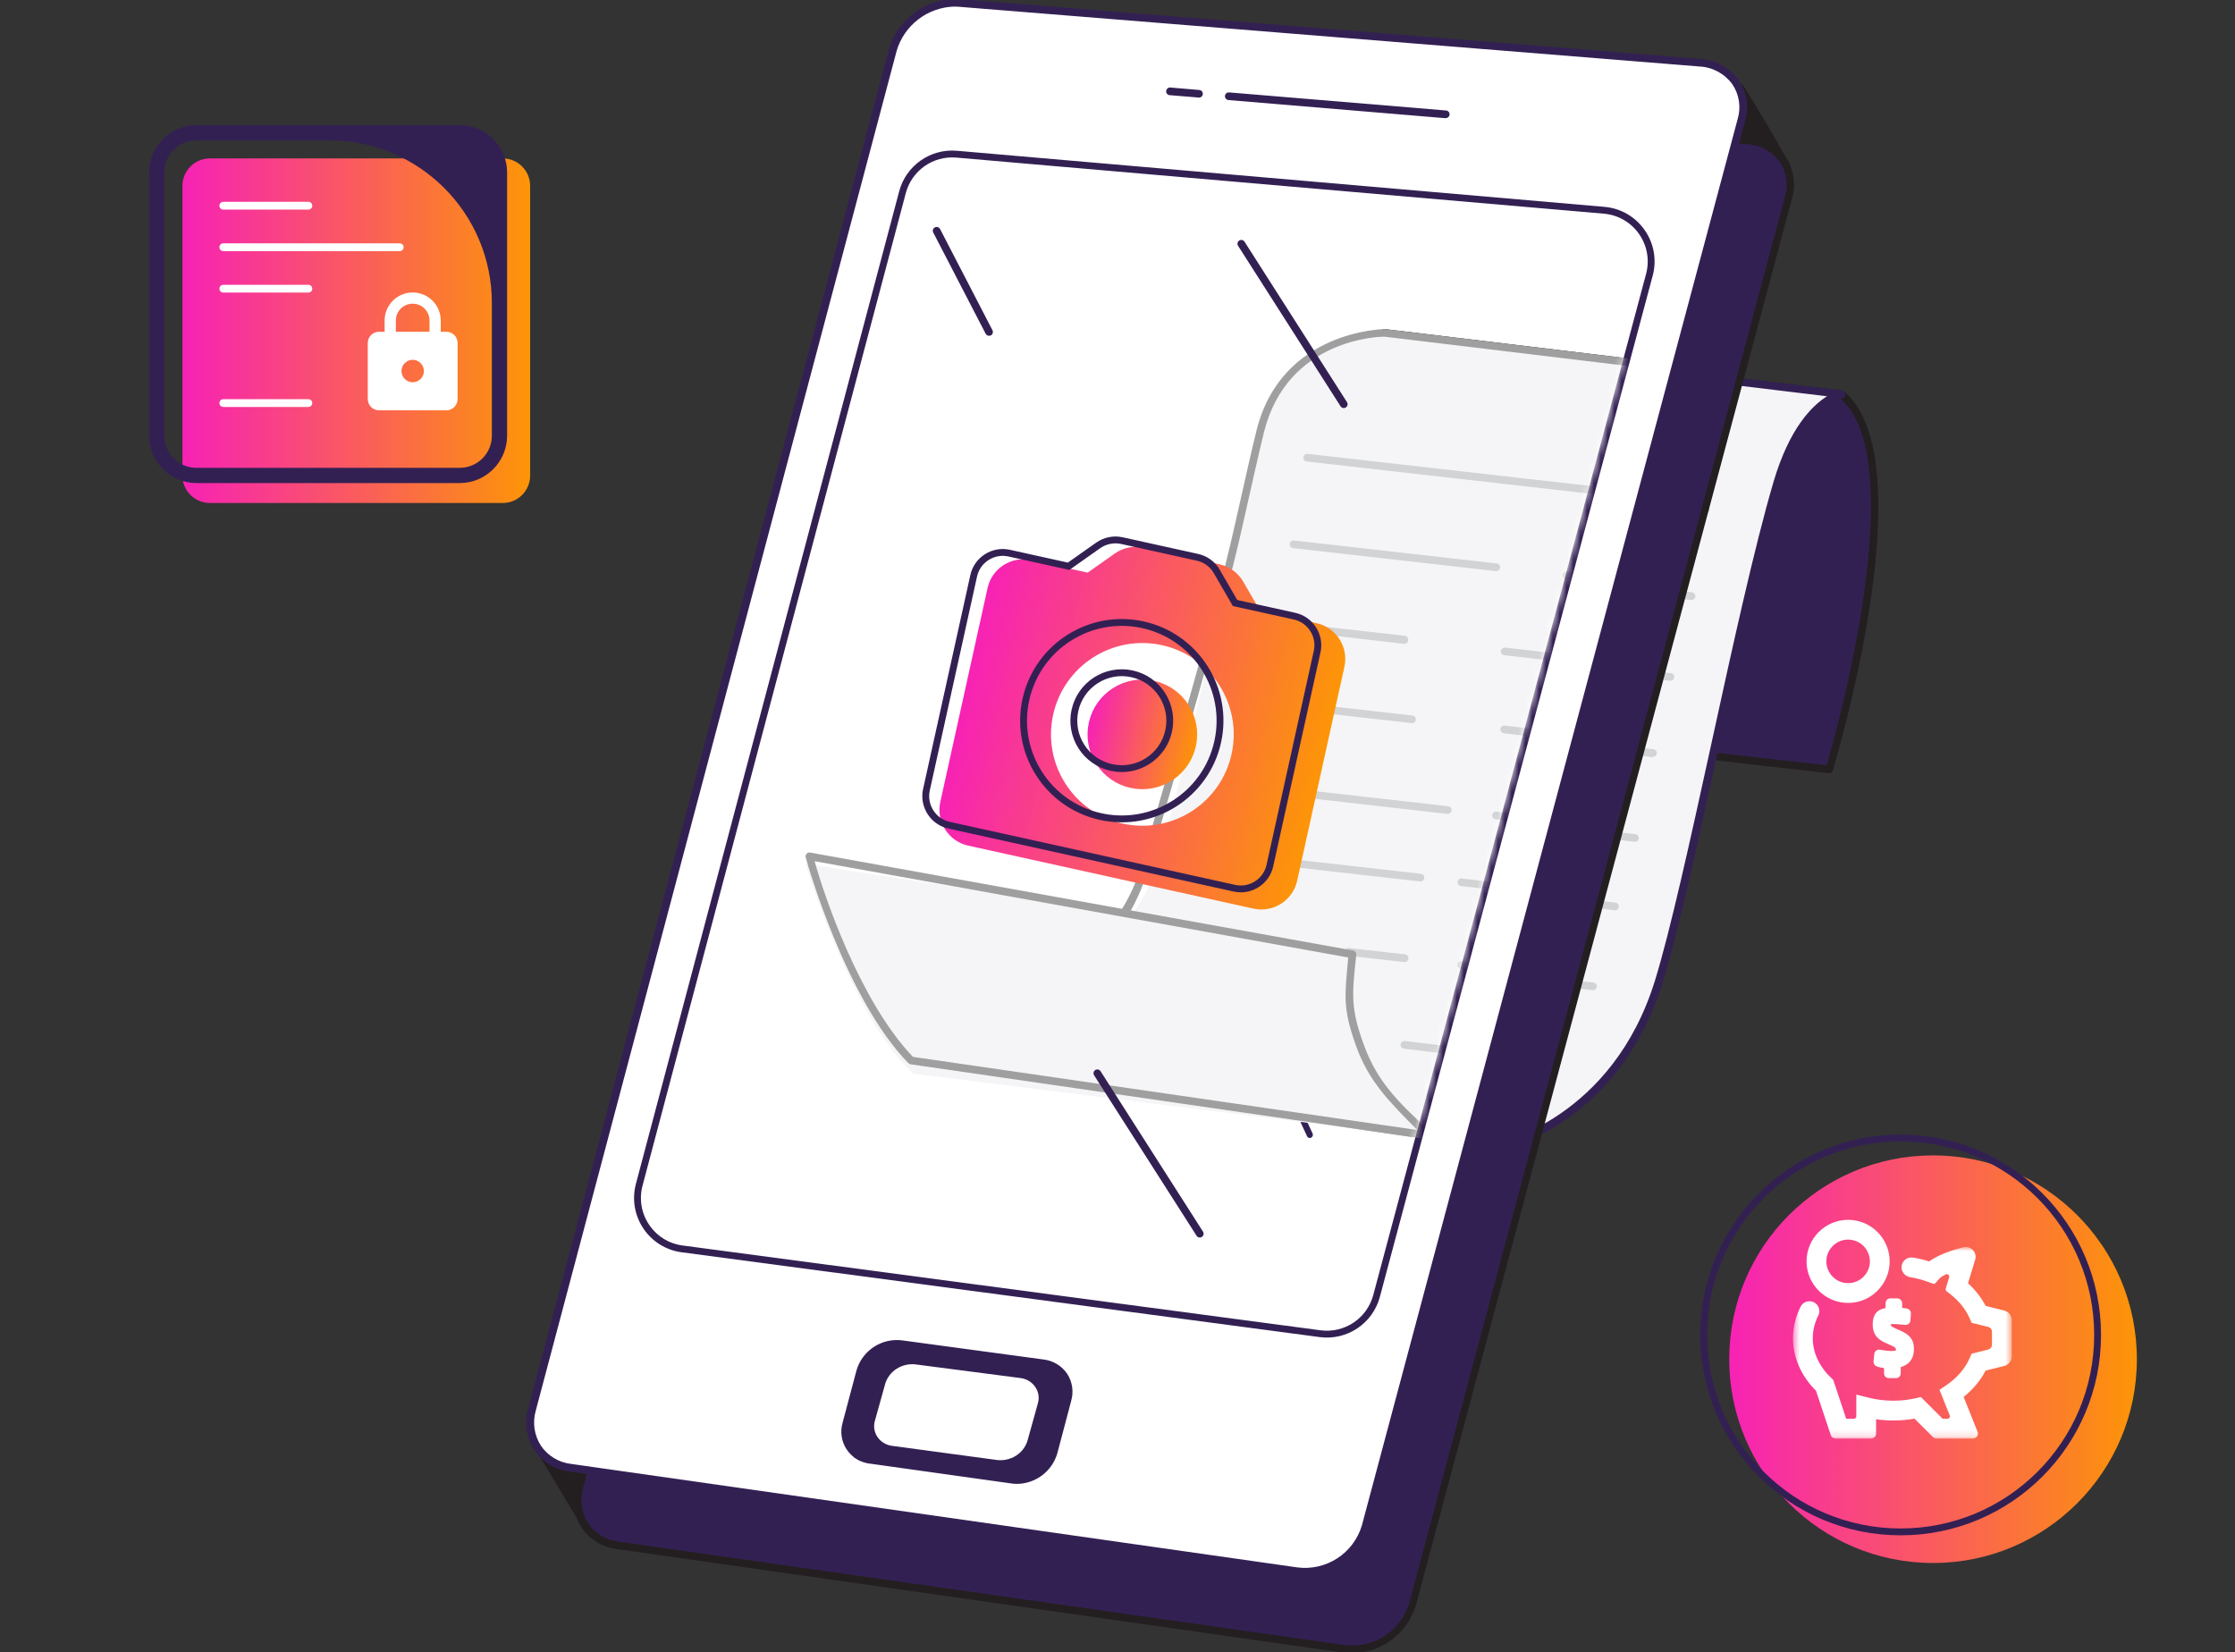 <svg width="326" height="241" viewBox="0 0 326 241" fill="none" xmlns="http://www.w3.org/2000/svg">
<rect x="0" y="0" width="326" height="241" fill="#333333" stroke="none"/>
<g clip-path="url(#clip0_597_3429)">
<path d="M266.835 112.24C266.835 112.24 280.425 67.431 268.643 57.501L210.981 50.562C210.981 50.562 201.096 60.86 199.668 68.77C198.24 76.681 186.279 93.529 190.742 103.582L266.835 112.24Z" fill="#332053"/>
<path d="M266.838 112.798H266.783L190.678 104.129C190.582 104.117 190.491 104.081 190.413 104.024C190.335 103.968 190.272 103.892 190.232 103.805C187.141 96.82 191.66 86.745 195.297 78.645C197.093 74.651 198.644 71.192 199.091 68.67C200.53 60.682 210.136 50.595 210.549 50.171C210.609 50.109 210.682 50.062 210.764 50.032C210.845 50.004 210.932 49.994 211.018 50.004L268.679 56.955C268.785 56.969 268.885 57.012 268.969 57.078C280.897 67.119 267.854 110.566 267.34 112.407C267.306 112.516 267.24 112.611 267.15 112.681C267.061 112.751 266.952 112.792 266.838 112.798ZM191.169 103.057L266.437 111.637C267.798 106.974 278.944 67.298 268.412 58.082L211.196 51.187C209.835 52.659 201.489 61.853 200.217 68.916C199.738 71.571 198.164 75.086 196.346 79.147C192.909 86.879 188.524 96.53 191.169 103.057Z" fill="#231F20"/>
<path d="M268.644 57.502C268.644 57.502 262.798 58.306 259.216 70.467C253.738 89.078 246.519 128.352 241.956 143.124C235.261 164.613 217.41 167.67 217.41 167.67L141.93 156.725C141.93 156.725 172.646 146.081 177.834 127.983C183.29 108.915 190.844 72.888 192.886 64.844C196.489 50.596 211.016 50.596 211.016 50.596L268.644 57.502Z" fill="#F5F5F7"/>
<path d="M217.376 168.194H217.298L141.818 157.249C141.694 157.23 141.58 157.17 141.493 157.08C141.406 156.989 141.352 156.872 141.339 156.747C141.326 156.623 141.356 156.498 141.423 156.393C141.49 156.288 141.589 156.208 141.707 156.167C142.019 156.066 172.222 145.4 177.265 127.793C181.048 114.572 185.901 92.949 189.103 78.634C190.543 72.218 191.681 67.142 192.306 64.676C195.976 50.171 210.838 50.004 210.983 50.004L268.712 56.955C268.846 56.971 268.969 57.035 269.06 57.136C269.15 57.237 269.201 57.367 269.203 57.502C269.202 57.636 269.153 57.766 269.065 57.869C268.977 57.971 268.856 58.038 268.723 58.059C268.633 58.059 263.144 59.075 259.797 70.623C257.019 80.04 253.816 94.723 250.704 108.926C247.669 122.839 244.79 135.983 242.536 143.291C239.055 154.549 232.495 160.719 227.518 163.91C224.468 165.953 221.062 167.406 217.477 168.194H217.376ZM144.106 156.457L217.365 167.079C218.671 166.811 235.217 163.118 241.421 142.956C243.652 135.693 246.542 122.572 249.577 108.692C252.678 94.466 255.903 79.761 258.681 70.31C261.035 62.333 264.36 59.153 266.491 57.803L210.916 51.108C210.403 51.108 196.847 51.298 193.388 64.955C192.774 67.398 191.636 72.464 190.197 78.879C186.984 93.205 182.13 114.851 178.337 128.106C175.603 137.623 165.874 145.043 158.186 149.584C153.672 152.225 148.965 154.522 144.106 156.457Z" fill="#332053"/>
<path d="M232.36 144.43H232.293L222.084 143.314C221.938 143.297 221.804 143.223 221.712 143.108C221.62 142.993 221.577 142.847 221.593 142.7C221.6 142.627 221.621 142.557 221.656 142.492C221.691 142.428 221.739 142.371 221.796 142.325C221.853 142.279 221.919 142.245 221.989 142.225C222.06 142.206 222.134 142.2 222.207 142.209L232.427 143.325C232.573 143.342 232.707 143.416 232.799 143.531C232.891 143.646 232.933 143.793 232.918 143.939C232.899 144.074 232.832 144.198 232.73 144.288C232.628 144.378 232.496 144.428 232.36 144.43Z" fill="#D1D3D4"/>
<path d="M213.852 142.332H213.785L183.225 138.862C183.078 138.845 182.945 138.771 182.853 138.656C182.761 138.541 182.718 138.395 182.734 138.248C182.741 138.175 182.762 138.104 182.797 138.04C182.832 137.975 182.879 137.919 182.936 137.873C182.994 137.827 183.06 137.793 183.13 137.773C183.201 137.753 183.275 137.748 183.347 137.757L213.919 141.216C214.067 141.225 214.205 141.292 214.303 141.403C214.402 141.514 214.452 141.66 214.443 141.807C214.434 141.955 214.367 142.094 214.256 142.192C214.145 142.29 214 142.341 213.852 142.332Z" fill="#D1D3D4"/>
<path d="M223.234 156.089H223.167L213.784 154.973C213.711 154.964 213.64 154.941 213.576 154.905C213.511 154.869 213.455 154.821 213.409 154.763C213.364 154.705 213.33 154.638 213.31 154.567C213.29 154.496 213.284 154.422 213.293 154.348C213.302 154.275 213.325 154.204 213.361 154.14C213.397 154.076 213.446 154.019 213.504 153.974C213.562 153.928 213.628 153.894 213.699 153.874C213.77 153.854 213.845 153.849 213.918 153.858L223.301 154.973C223.375 154.978 223.446 154.996 223.512 155.029C223.578 155.061 223.637 155.105 223.686 155.16C223.735 155.215 223.772 155.279 223.796 155.349C223.82 155.418 223.83 155.491 223.826 155.565C223.821 155.638 223.802 155.71 223.77 155.776C223.738 155.842 223.694 155.901 223.639 155.949C223.584 155.998 223.52 156.035 223.45 156.059C223.381 156.083 223.308 156.093 223.234 156.089Z" fill="#D1D3D4"/>
<path d="M203.386 153.835H203.319L174.098 150.488C173.95 150.472 173.814 150.398 173.721 150.281C173.628 150.165 173.585 150.017 173.601 149.869C173.617 149.721 173.692 149.586 173.808 149.493C173.924 149.399 174.072 149.356 174.22 149.373L203.453 152.72C203.599 152.737 203.733 152.81 203.825 152.925C203.916 153.04 203.959 153.187 203.944 153.333C203.927 153.471 203.862 153.597 203.759 153.689C203.657 153.782 203.524 153.834 203.386 153.835Z" fill="#D1D3D4"/>
<path d="M217.376 167.637C212.961 163.558 209.565 158.498 207.462 152.867C205.36 147.235 204.609 141.188 205.27 135.214L126.053 120.921C126.053 120.921 132.848 147.442 141.885 156.692L217.376 167.637Z" fill="#F5F5F7"/>
<path d="M217.376 168.195H217.298L141.818 157.249C141.696 157.228 141.583 157.17 141.495 157.082C132.457 147.832 125.796 122.148 125.517 121.055C125.494 120.965 125.494 120.871 125.518 120.781C125.541 120.691 125.587 120.609 125.651 120.541C125.714 120.47 125.795 120.417 125.884 120.385C125.974 120.354 126.071 120.346 126.164 120.363L205.382 134.656C205.519 134.685 205.64 134.764 205.722 134.877C205.805 134.99 205.842 135.13 205.828 135.269C205.203 141.153 205.953 147.102 208.021 152.645C210.09 158.189 213.418 163.176 217.744 167.213C217.837 167.283 217.905 167.382 217.939 167.494C217.972 167.606 217.968 167.726 217.928 167.835C217.888 167.945 217.814 168.039 217.717 168.104C217.619 168.169 217.504 168.2 217.387 168.195H217.376ZM142.164 156.167L215.714 166.834C211.723 162.75 208.668 157.849 206.759 152.468C204.849 147.087 204.132 141.356 204.657 135.671L126.823 121.624C128.072 126.187 134.298 147.944 142.164 156.167Z" fill="#332053"/>
<path d="M248.751 74.897H248.695L199.602 69.318C199.528 69.311 199.456 69.29 199.391 69.254C199.326 69.219 199.268 69.17 199.222 69.112C199.176 69.053 199.143 68.986 199.124 68.914C199.105 68.842 199.1 68.767 199.111 68.693C199.128 68.547 199.202 68.413 199.317 68.322C199.432 68.23 199.579 68.187 199.725 68.202L248.818 73.781C248.966 73.788 249.105 73.854 249.204 73.964C249.303 74.074 249.355 74.219 249.348 74.367C249.34 74.515 249.274 74.654 249.165 74.753C249.055 74.853 248.91 74.904 248.762 74.897H248.751Z" fill="#D1D3D4"/>
<path d="M246.696 87.526H246.629L237.413 86.477C237.34 86.468 237.269 86.445 237.205 86.409C237.14 86.373 237.084 86.325 237.038 86.266C236.992 86.208 236.959 86.142 236.939 86.071C236.919 86 236.913 85.926 236.922 85.852C236.931 85.779 236.954 85.708 236.99 85.644C237.026 85.58 237.075 85.523 237.133 85.478C237.191 85.432 237.257 85.398 237.328 85.378C237.399 85.358 237.474 85.353 237.547 85.361L246.752 86.399C246.825 86.403 246.897 86.421 246.963 86.452C247.029 86.484 247.089 86.528 247.138 86.582C247.187 86.637 247.225 86.7 247.25 86.769C247.274 86.838 247.285 86.912 247.282 86.985C247.278 87.058 247.26 87.13 247.228 87.196C247.197 87.263 247.153 87.322 247.098 87.371C247.044 87.42 246.981 87.458 246.911 87.483C246.842 87.508 246.769 87.519 246.696 87.515V87.526Z" fill="#D1D3D4"/>
<path d="M227.162 85.306L197.617 81.959C197.469 81.943 197.334 81.868 197.241 81.752C197.147 81.636 197.104 81.488 197.121 81.34C197.137 81.192 197.211 81.056 197.327 80.963C197.443 80.87 197.592 80.827 197.74 80.843L227.285 84.19C227.358 84.195 227.43 84.214 227.496 84.246C227.562 84.278 227.621 84.323 227.669 84.377C227.718 84.432 227.755 84.496 227.779 84.566C227.803 84.635 227.813 84.709 227.809 84.782C227.805 84.855 227.786 84.927 227.754 84.993C227.722 85.059 227.677 85.118 227.622 85.166C227.567 85.215 227.503 85.252 227.434 85.276C227.364 85.3 227.291 85.311 227.218 85.306H227.162Z" fill="#D1D3D4"/>
<path d="M243.662 99.298H243.595L228.41 97.58C228.263 97.56 228.129 97.484 228.038 97.367C227.946 97.251 227.903 97.103 227.919 96.955C227.939 96.808 228.015 96.674 228.132 96.582C228.249 96.491 228.396 96.448 228.544 96.464L243.718 98.194C243.791 98.201 243.862 98.222 243.927 98.257C243.991 98.292 244.048 98.339 244.094 98.396C244.139 98.454 244.173 98.519 244.193 98.59C244.213 98.661 244.218 98.734 244.209 98.807C244.193 98.941 244.129 99.065 244.028 99.155C243.927 99.246 243.798 99.296 243.662 99.298Z" fill="#D1D3D4"/>
<path d="M213.85 95.917H213.783L194.525 93.686C194.452 93.677 194.381 93.655 194.316 93.62C194.252 93.584 194.195 93.536 194.149 93.479C194.103 93.421 194.068 93.355 194.048 93.284C194.027 93.214 194.021 93.139 194.029 93.066C194.037 92.993 194.059 92.922 194.095 92.858C194.13 92.793 194.178 92.736 194.236 92.69C194.293 92.644 194.359 92.609 194.43 92.589C194.501 92.568 194.575 92.562 194.648 92.57L213.917 94.746C214.064 94.765 214.198 94.841 214.289 94.958C214.381 95.075 214.424 95.223 214.408 95.37C214.402 95.515 214.341 95.653 214.237 95.754C214.134 95.856 213.995 95.914 213.85 95.917Z" fill="#D1D3D4"/>
<path d="M241.074 110.444H241.007L228.344 108.96C228.197 108.94 228.063 108.864 227.971 108.747C227.879 108.631 227.837 108.483 227.853 108.335C227.875 108.189 227.952 108.057 228.068 107.966C228.184 107.875 228.331 107.831 228.478 107.844L241.13 109.283C241.278 109.291 241.417 109.357 241.516 109.466C241.616 109.576 241.668 109.721 241.66 109.869C241.653 110.017 241.587 110.156 241.477 110.255C241.367 110.355 241.222 110.406 241.074 110.399V110.444Z" fill="#D1D3D4"/>
<path d="M214.901 107.476H214.834L191.928 104.876C191.781 104.86 191.648 104.786 191.556 104.671C191.464 104.556 191.421 104.409 191.437 104.263C191.456 104.116 191.533 103.982 191.649 103.89C191.766 103.798 191.914 103.756 192.062 103.772L214.957 106.371C215.105 106.371 215.246 106.43 215.351 106.535C215.456 106.639 215.514 106.781 215.514 106.929C215.514 107.077 215.456 107.219 215.351 107.324C215.246 107.428 215.105 107.487 214.957 107.487L214.901 107.476Z" fill="#D1D3D4"/>
<path d="M238.386 122.784L227.15 121.512C227.004 121.495 226.87 121.422 226.778 121.307C226.687 121.192 226.644 121.045 226.659 120.899C226.666 120.826 226.688 120.755 226.723 120.69C226.757 120.626 226.805 120.569 226.862 120.523C226.919 120.477 226.985 120.444 227.056 120.424C227.127 120.404 227.2 120.398 227.273 120.408L238.509 121.68C238.657 121.689 238.795 121.756 238.893 121.867C238.992 121.978 239.042 122.123 239.033 122.271C239.024 122.419 238.957 122.557 238.846 122.656C238.735 122.754 238.59 122.804 238.442 122.795L238.386 122.784Z" fill="#D1D3D4"/>
<path d="M220.143 120.72H220.076L189.248 117.216C189.102 117.2 188.968 117.126 188.876 117.011C188.784 116.896 188.741 116.749 188.757 116.603C188.764 116.53 188.785 116.459 188.82 116.394C188.855 116.33 188.903 116.273 188.96 116.227C189.017 116.181 189.083 116.148 189.154 116.128C189.224 116.108 189.298 116.103 189.371 116.112L220.199 119.604C220.347 119.611 220.486 119.677 220.585 119.787C220.684 119.897 220.736 120.042 220.729 120.19C220.721 120.338 220.655 120.477 220.546 120.576C220.436 120.676 220.291 120.727 220.143 120.72Z" fill="#D1D3D4"/>
<path d="M235.551 132.77H235.485L222.096 131.253C221.949 131.236 221.816 131.162 221.724 131.047C221.632 130.932 221.589 130.785 221.605 130.639C221.612 130.566 221.633 130.495 221.668 130.431C221.703 130.366 221.75 130.309 221.808 130.263C221.865 130.218 221.931 130.184 222.001 130.164C222.072 130.144 222.146 130.139 222.218 130.148L235.607 131.665C235.755 131.674 235.894 131.742 235.992 131.852C236.09 131.963 236.141 132.109 236.132 132.257C236.123 132.405 236.056 132.543 235.945 132.641C235.834 132.74 235.688 132.79 235.54 132.781L235.551 132.77Z" fill="#D1D3D4"/>
<path d="M216.103 130.572L186.469 127.225C186.321 127.208 186.185 127.134 186.092 127.018C185.999 126.902 185.956 126.753 185.972 126.605C185.988 126.457 186.063 126.322 186.179 126.229C186.295 126.136 186.443 126.093 186.591 126.109L216.225 129.456C216.373 129.465 216.512 129.532 216.61 129.643C216.708 129.754 216.759 129.899 216.75 130.047C216.741 130.195 216.674 130.334 216.563 130.432C216.452 130.53 216.306 130.581 216.158 130.572H216.103Z" fill="#D1D3D4"/>
<path d="M260.519 24.113C260.519 24.113 257.931 19.337 253.825 12.743C253.825 12.743 240.637 22.595 240.737 22.048C240.838 21.502 260.519 24.113 260.519 24.113Z" fill="#231F20"/>
<path d="M260.519 24.67H260.441C253.501 23.744 242.176 22.371 240.938 22.539C240.614 22.673 240.514 22.606 240.402 22.539C240.306 22.474 240.23 22.382 240.185 22.275C240.139 22.169 240.126 22.051 240.146 21.936C240.146 21.78 240.213 21.624 240.581 21.535C241.339 21.233 248.882 15.71 253.445 12.296C253.507 12.25 253.577 12.217 253.652 12.2C253.727 12.182 253.805 12.181 253.88 12.196C253.956 12.208 254.027 12.236 254.091 12.279C254.154 12.321 254.208 12.377 254.249 12.441C258.366 18.98 260.943 23.799 261.01 23.844C261.056 23.929 261.08 24.025 261.078 24.122C261.077 24.219 261.05 24.314 261 24.397C260.95 24.48 260.88 24.549 260.796 24.597C260.711 24.645 260.616 24.67 260.519 24.67ZM242.667 21.501C245.099 21.635 249.908 22.159 259.459 23.42C258.533 21.758 256.447 18.109 253.59 13.557C247.632 18.02 244.452 20.329 242.701 21.501H242.667Z" fill="#231F20"/>
<path d="M85.771 223.104L79.189 212.125L88.304 203.891L85.771 223.104Z" fill="#231F20"/>
<path d="M85.772 223.662C85.676 223.661 85.582 223.636 85.499 223.589C85.415 223.542 85.344 223.475 85.293 223.395L78.71 212.416C78.643 212.304 78.618 212.172 78.639 212.044C78.659 211.916 78.724 211.799 78.821 211.713L87.926 203.479C88.011 203.402 88.118 203.353 88.231 203.339C88.345 203.325 88.46 203.347 88.562 203.4C88.661 203.455 88.742 203.539 88.794 203.64C88.846 203.742 88.866 203.857 88.852 203.97L86.33 223.149C86.316 223.266 86.265 223.375 86.185 223.461C86.105 223.548 85.999 223.606 85.884 223.629L85.772 223.662ZM79.903 212.237L85.482 221.442L87.602 205.32L79.903 212.237Z" fill="#231F20"/>
<path d="M90.046 225.381L196.041 240.477C198.215 240.765 200.421 240.268 202.261 239.075C204.102 237.883 205.457 236.074 206.083 233.972L260.933 28.787C262.049 24.536 259.337 20.799 254.841 20.43L146.759 11.717C144.623 11.612 142.513 12.228 140.768 13.466C139.024 14.704 137.747 16.493 137.141 18.545L84.512 216.946C84.239 217.867 84.17 218.836 84.31 219.786C84.45 220.736 84.795 221.644 85.322 222.447C85.849 223.251 86.544 223.929 87.36 224.436C88.176 224.942 89.093 225.265 90.046 225.381Z" fill="#332053"/>
<path d="M197.212 241.158C196.783 241.155 196.355 241.126 195.929 241.068L89.934 225.961C88.909 225.835 87.923 225.49 87.043 224.949C86.163 224.408 85.41 223.684 84.835 222.826C84.263 221.944 83.887 220.951 83.731 219.911C83.575 218.872 83.643 217.812 83.931 216.801L136.561 18.433C137.204 16.254 138.56 14.354 140.41 13.035C142.261 11.716 144.5 11.056 146.77 11.159L254.852 19.873C255.947 19.938 257.015 20.244 257.979 20.768C258.943 21.293 259.78 22.023 260.43 22.908C261.028 23.777 261.425 24.77 261.591 25.812C261.757 26.854 261.688 27.92 261.39 28.933L206.54 234.117C205.943 236.134 204.715 237.907 203.036 239.174C201.357 240.441 199.316 241.137 197.212 241.158ZM90.101 224.857L196.097 239.964C198.14 240.236 200.214 239.772 201.946 238.653C203.678 237.535 204.955 235.836 205.547 233.861L260.352 28.687C260.611 27.832 260.674 26.93 260.537 26.047C260.4 25.165 260.066 24.324 259.56 23.588C259.002 22.831 258.281 22.207 257.451 21.763C256.621 21.319 255.703 21.066 254.762 21.022L146.681 12.275C144.672 12.169 142.686 12.745 141.045 13.91C139.405 15.074 138.206 16.759 137.643 18.69L85.047 217.091C84.798 217.949 84.736 218.849 84.865 219.733C84.993 220.617 85.311 221.462 85.795 222.212C86.286 222.936 86.927 223.547 87.673 224.003C88.42 224.459 89.255 224.75 90.124 224.857H90.101Z" fill="#231F20"/>
<path d="M83.15 214.089L189.146 229.185C191.319 229.468 193.522 228.969 195.362 227.777C197.201 226.586 198.557 224.779 199.187 222.68L254.026 17.495C255.142 13.244 252.431 9.506 247.934 9.138L139.83 0.424C137.692 0.321 135.582 0.937 133.836 2.175C132.09 3.413 130.811 5.201 130.201 7.253L77.605 205.62C77.326 206.544 77.253 207.517 77.391 208.472C77.529 209.427 77.874 210.341 78.403 211.148C78.931 211.955 79.63 212.637 80.45 213.145C81.271 213.653 82.192 213.975 83.15 214.089Z" fill="white"/>
<path d="M190.317 229.844C189.888 229.842 189.459 229.812 189.034 229.754L83.038 214.647C82.013 214.521 81.027 214.176 80.148 213.635C79.268 213.094 78.515 212.37 77.939 211.512C77.367 210.631 76.99 209.637 76.834 208.597C76.678 207.558 76.747 206.497 77.036 205.487L129.676 7.119C130.321 4.942 131.677 3.044 133.528 1.729C135.379 0.414 137.618 -0.241 139.885 -0.133L247.945 8.581C249.05 8.639 250.129 8.941 251.103 9.466C252.077 9.991 252.923 10.725 253.579 11.616C254.174 12.487 254.569 13.479 254.735 14.521C254.901 15.562 254.834 16.628 254.539 17.641L199.689 222.826C199.086 224.846 197.85 226.618 196.162 227.882C194.474 229.146 192.425 229.833 190.317 229.844ZM139.183 0.96C137.284 1.013 135.451 1.664 133.944 2.82C132.438 3.976 131.334 5.578 130.792 7.398L78.151 205.766C77.902 206.623 77.84 207.524 77.969 208.408C78.098 209.291 78.415 210.137 78.899 210.887C79.391 211.611 80.031 212.221 80.778 212.677C81.524 213.134 82.36 213.425 83.228 213.531L189.224 228.639C191.262 228.903 193.328 228.434 195.053 227.316C196.777 226.198 198.049 224.504 198.64 222.535L253.457 17.362C253.713 16.507 253.775 15.605 253.638 14.723C253.501 13.841 253.168 13 252.665 12.263C252.105 11.504 251.383 10.879 250.551 10.435C249.719 9.991 248.798 9.739 247.856 9.697L139.785 0.983L139.183 0.96Z" fill="#332053"/>
<path d="M233.984 30.672C238.63 31.074 241.786 35.574 240.583 40.079L200.786 189.049C199.813 192.691 196.289 195.044 192.552 194.548L99.499 182.178C95.019 181.583 92.079 177.189 93.238 172.821L131.638 28.04C132.572 24.517 135.904 22.176 139.535 22.491L233.984 30.672Z" stroke="#332053"/>
<path d="M191.049 166C190.963 166 190.878 165.975 190.806 165.928C190.734 165.88 190.677 165.812 190.641 165.732L172.545 126.661C172.519 126.606 172.504 126.546 172.501 126.485C172.497 126.424 172.506 126.363 172.526 126.305C172.547 126.248 172.578 126.195 172.618 126.15C172.659 126.104 172.707 126.068 172.762 126.042C172.87 125.991 172.993 125.986 173.105 126.028C173.217 126.069 173.308 126.154 173.359 126.264L191.456 165.344C191.482 165.398 191.496 165.458 191.499 165.518C191.502 165.578 191.494 165.639 191.473 165.696C191.453 165.753 191.422 165.805 191.382 165.849C191.341 165.893 191.293 165.929 191.239 165.954C191.179 165.982 191.114 165.998 191.049 166Z" fill="#332053"/>
<path d="M126.944 212.895L147.629 215.807C148.943 215.968 150.272 215.658 151.378 214.93C152.483 214.202 153.294 213.105 153.666 211.835L155.719 204.125C155.891 203.539 155.931 202.923 155.838 202.32C155.745 201.717 155.519 201.142 155.179 200.636C154.838 200.13 154.389 199.705 153.866 199.392C153.342 199.079 152.755 198.886 152.148 198.825L131.44 196.013C130.139 195.871 128.829 196.191 127.74 196.917C126.65 197.644 125.851 198.73 125.482 199.986L123.44 207.628C123.268 208.207 123.226 208.816 123.315 209.413C123.405 210.01 123.625 210.579 123.959 211.082C124.293 211.584 124.734 212.007 125.249 212.32C125.765 212.634 126.344 212.83 126.944 212.895Z" fill="#332053"/>
<path d="M130.203 210.919L145.424 212.971C146.391 213.084 147.368 212.866 148.182 212.353C148.996 211.84 149.592 211.067 149.866 210.172L151.376 204.739C151.503 204.326 151.533 203.892 151.464 203.467C151.395 203.042 151.23 202.637 150.979 202.281C150.728 201.924 150.398 201.625 150.013 201.404C149.627 201.184 149.196 201.047 148.749 201.005L133.512 199.023C132.554 198.923 131.591 199.149 130.789 199.66C129.988 200.172 129.4 200.937 129.128 201.822L127.626 207.208C127.499 207.615 127.468 208.045 127.534 208.465C127.6 208.886 127.761 209.287 128.007 209.641C128.253 209.995 128.577 210.293 128.957 210.514C129.336 210.735 129.762 210.873 130.203 210.919Z" fill="white"/>
<path d="M148.318 215.954L148.313 215.954C148.084 215.958 147.856 215.941 147.63 215.905L147.63 215.905L147.62 215.903L126.934 213.003L126.934 213.002L126.922 213.001C126.317 212.931 125.734 212.73 125.214 212.411L124.953 212.838L125.214 212.411C124.695 212.093 124.251 211.665 123.914 211.157C123.577 210.649 123.355 210.074 123.263 209.471C123.172 208.869 123.213 208.254 123.384 207.669L123.384 207.669L123.387 207.657L125.416 200.02C125.79 198.748 126.6 197.648 127.705 196.914C128.81 196.18 130.138 195.86 131.456 196.008L152.158 198.808L152.158 198.808L152.167 198.809C152.785 198.882 153.379 199.087 153.911 199.41C154.441 199.731 154.896 200.163 155.246 200.676C155.577 201.188 155.796 201.764 155.887 202.368C155.979 202.973 155.939 203.59 155.772 204.179L155.772 204.179L155.77 204.187L153.741 211.858C153.399 213.033 152.688 214.067 151.712 214.805C150.734 215.544 149.543 215.947 148.318 215.954ZM147.637 215.789L147.637 215.789L147.646 215.79C148.941 215.948 150.25 215.641 151.34 214.924C152.43 214.207 153.23 213.127 153.598 211.876L153.598 211.876L153.601 211.864L155.663 204.161C155.664 204.16 155.664 204.159 155.664 204.157C155.825 203.585 155.864 202.986 155.776 202.398C155.689 201.809 155.478 201.245 155.157 200.743L155.152 200.735L155.147 200.728C154.802 200.231 154.356 199.812 153.837 199.501C153.32 199.19 152.743 198.993 152.143 198.921L131.428 196.121L131.428 196.121L131.418 196.12C130.135 195.972 128.841 196.283 127.764 196.998C126.688 197.712 125.899 198.784 125.537 200.024L125.537 200.024L125.533 200.036L123.505 207.682C123.333 208.252 123.289 208.852 123.375 209.441C123.462 210.033 123.678 210.599 124.009 211.097C124.34 211.596 124.777 212.015 125.288 212.325C125.797 212.633 126.368 212.826 126.96 212.889L147.637 215.789Z" fill="white" stroke="#332053"/>
<path d="M210.791 17.239L179.182 14.595C179.109 14.588 179.037 14.567 178.972 14.533C178.907 14.499 178.849 14.452 178.802 14.396C178.755 14.339 178.719 14.274 178.697 14.204C178.675 14.134 178.668 14.06 178.674 13.986C178.681 13.913 178.702 13.842 178.736 13.777C178.77 13.712 178.817 13.654 178.873 13.607C178.929 13.56 178.995 13.524 179.065 13.502C179.135 13.48 179.209 13.472 179.282 13.479L210.88 16.112C211.028 16.112 211.17 16.171 211.274 16.275C211.379 16.38 211.438 16.522 211.438 16.67C211.438 16.818 211.379 16.96 211.274 17.064C211.17 17.169 211.028 17.228 210.88 17.228L210.791 17.239Z" fill="#332053"/>
<path d="M174.797 14.226L170.602 13.881C170.529 13.875 170.458 13.855 170.393 13.821C170.328 13.788 170.27 13.742 170.223 13.685C170.177 13.629 170.142 13.564 170.12 13.494C170.099 13.424 170.092 13.351 170.1 13.278C170.114 13.131 170.185 12.995 170.297 12.899C170.41 12.804 170.555 12.755 170.702 12.765L174.886 13.122C175.034 13.122 175.176 13.181 175.281 13.285C175.385 13.39 175.444 13.532 175.444 13.68C175.444 13.828 175.385 13.97 175.281 14.074C175.176 14.179 175.034 14.238 174.886 14.238L174.797 14.226Z" fill="#332053"/>
<path d="M144.27 48.982C144.167 48.982 144.066 48.954 143.977 48.901C143.889 48.848 143.817 48.772 143.768 48.681L136.125 33.919C136.091 33.855 136.069 33.785 136.062 33.712C136.055 33.639 136.063 33.566 136.085 33.496C136.106 33.426 136.142 33.362 136.189 33.306C136.236 33.25 136.294 33.205 136.36 33.172C136.425 33.137 136.496 33.115 136.57 33.108C136.643 33.101 136.717 33.108 136.788 33.13C136.858 33.152 136.924 33.188 136.981 33.235C137.037 33.282 137.084 33.34 137.118 33.406L144.761 48.167C144.829 48.299 144.842 48.453 144.798 48.594C144.754 48.736 144.657 48.855 144.527 48.926C144.445 48.959 144.358 48.978 144.27 48.982Z" fill="#332053"/>
<path d="M281.957 227.996C298.376 227.996 311.686 214.686 311.686 198.267C311.686 181.847 298.376 168.537 281.957 168.537C265.537 168.537 252.227 181.847 252.227 198.267C252.227 214.686 265.537 227.996 281.957 227.996Z" fill="url(#paint0_linear_597_3429)"/>
<path d="M305.959 194.73C305.959 210.596 293.096 223.459 277.23 223.459C261.363 223.459 248.5 210.596 248.5 194.73C248.5 178.863 261.363 166 277.23 166C293.096 166 305.959 178.863 305.959 194.73Z" stroke="#332053" strokeWidth="2"/>
<g clip-path="url(#clip1_597_3429)">
<mask id="mask0_597_3429" style="mask-type:alpha" maskUnits="userSpaceOnUse" x="261" y="181" width="33" height="29">
<path d="M261.528 181.894H293.437V209.846H261.528V181.894Z" fill="white"/>
</mask>
<g mask="url(#mask0_597_3429)">
<path fillRule="evenodd" clipRule="evenodd" d="M287.783 209.846H282.461C282.27 209.846 282.086 209.77 281.951 209.634L279.256 206.94C278.243 207.118 277.206 207.208 276.163 207.208C275.317 207.208 274.476 207.148 273.649 207.031V209.124C273.649 209.523 273.326 209.846 272.927 209.846H267.729C267.418 209.846 267.143 209.647 267.044 209.352L264.881 202.862C262.716 200.718 261.528 198.014 261.528 195.211C261.528 193.614 261.903 192.063 262.643 190.602C263.003 189.891 263.871 189.606 264.582 189.966C265.293 190.326 265.577 191.194 265.217 191.905C264.685 192.958 264.414 194.071 264.414 195.211C264.414 197.321 265.376 199.382 267.121 201.014L267.157 201.047L267.397 201.288L267.506 201.612L269.289 206.96H270.402C270.602 206.96 270.763 206.798 270.763 206.599V203.431L272.557 203.882C273.719 204.174 274.933 204.322 276.163 204.322C277.268 204.322 278.362 204.202 279.416 203.966L280.19 203.793L283.358 206.96H284.053C284.309 206.96 284.483 206.702 284.388 206.465L282.896 202.735L283.86 202.083C285.443 201.015 286.632 199.643 287.299 198.116L287.582 197.465L290.005 196.86C290.326 196.779 290.551 196.491 290.551 196.16V194.262C290.551 193.931 290.326 193.643 290.005 193.562L287.582 192.956L287.298 192.306C286.731 191.006 285.768 189.798 284.513 188.814L283.931 188.357C283.814 188.265 283.766 188.111 283.808 187.969L284.305 186.33C284.396 186.028 284.081 185.76 283.799 185.903C283.347 186.13 282.997 186.359 282.823 186.565L282.333 187.148C282.235 187.265 282.074 187.308 281.931 187.254L281.216 186.989C280.386 186.679 279.51 186.448 278.611 186.299C277.841 186.172 277.277 185.475 277.369 184.7C277.467 183.879 278.226 183.313 279.033 183.444C279.837 183.575 280.628 183.761 281.394 184.001C283.049 182.794 285.766 182.085 286.376 181.936C287.461 181.671 288.422 182.687 288.099 183.756L287.059 187.191C288.128 188.168 289.001 189.289 289.628 190.494L292.344 191.172C292.987 191.333 293.437 191.91 293.437 192.572V197.849C293.437 198.512 292.987 199.089 292.344 199.249L289.629 199.928C288.879 201.37 287.788 202.678 286.421 203.777L288.453 208.856C288.642 209.33 288.294 209.846 287.783 209.846Z" fill="white"/>
</g>
<path fillRule="evenodd" clipRule="evenodd" d="M269.568 187.172C267.817 187.172 266.393 185.748 266.393 183.997C266.393 182.247 267.817 180.823 269.568 180.823C271.318 180.823 272.742 182.247 272.742 183.997C272.742 185.748 271.318 187.172 269.568 187.172ZM269.568 177.938C266.226 177.938 263.507 180.656 263.507 183.997C263.507 187.339 266.226 190.058 269.568 190.058C272.909 190.058 275.628 187.339 275.628 183.997C275.628 180.656 272.909 177.938 269.568 177.938Z" fill="white"/>
<path fillRule="evenodd" clipRule="evenodd" d="M277.259 194.129L277.156 194.085C275.974 193.573 275.795 193.462 275.795 193.236C275.795 193.207 275.797 193.184 275.798 193.169C275.848 193.154 275.958 193.134 276.182 193.134C276.568 193.134 277.112 193.192 277.472 193.23C277.728 193.257 277.855 193.27 277.939 193.27C278.275 193.27 278.578 193.025 278.643 192.699L278.649 192.667L278.726 191.694C278.742 191.487 278.71 190.99 278.07 190.862L277.948 190.845C277.818 190.827 277.636 190.802 277.453 190.782V190.118C277.453 189.724 277.126 189.392 276.739 189.392H275.724C275.331 189.392 275.035 189.704 275.035 190.118V190.805C273.77 191.014 273.154 191.796 273.154 193.187C273.154 194.958 274.216 195.553 275.305 196.012C276.544 196.53 276.544 196.659 276.544 196.874C276.544 196.941 276.536 196.973 276.532 196.984C276.506 197.002 276.371 197.075 275.848 197.075C275.398 197.075 274.834 196.984 274.497 196.93C274.263 196.892 274.165 196.877 274.079 196.877C273.642 196.877 273.413 197.209 273.38 197.536L273.281 198.501L273.28 198.515C273.238 199.056 273.576 199.279 273.874 199.372C274.082 199.434 274.488 199.513 274.812 199.562V200.338C274.812 200.731 275.114 201.027 275.514 201.027H276.541C276.935 201.027 277.243 200.725 277.243 200.338V199.419C278.507 199.067 279.173 198.161 279.173 196.787C279.173 195.301 278.408 194.65 277.259 194.129Z" fill="white"/>
</g>
<mask id="mask1_597_3429" style="mask-type:alpha" maskUnits="userSpaceOnUse" x="106" y="45" width="133" height="127">
<path d="M238.8 45L204.851 172L106.5 156.5L133.459 45H238.8Z" fill="#D9D9D9"/>
</mask>
<g mask="url(#mask1_597_3429)">
<path d="M257.835 110.24C257.835 110.24 271.425 65.431 259.643 55.501L201.981 48.562C201.981 48.562 192.096 58.86 190.668 66.77C189.24 74.681 177.279 91.529 181.742 101.582L257.835 110.24Z" fill="#332053"/>
<path d="M257.838 110.798H257.783L181.678 102.129C181.582 102.117 181.491 102.081 181.413 102.024C181.335 101.968 181.272 101.892 181.232 101.805C178.141 94.82 182.66 84.745 186.297 76.645C188.093 72.651 189.644 69.192 190.091 66.67C191.53 58.682 201.136 48.595 201.549 48.171C201.609 48.109 201.682 48.062 201.764 48.032C201.845 48.004 201.932 47.994 202.018 48.004L259.679 54.955C259.785 54.969 259.885 55.012 259.969 55.078C271.897 65.119 258.854 108.566 258.34 110.407C258.306 110.516 258.24 110.611 258.15 110.681C258.061 110.751 257.952 110.792 257.838 110.798ZM182.169 101.057L257.437 109.637C258.798 104.974 269.944 65.298 259.412 56.082L202.196 49.187C200.835 50.659 192.489 59.853 191.217 66.916C190.738 69.571 189.164 73.086 187.346 77.147C183.909 84.879 179.524 94.53 182.169 101.057Z" fill="#231F20"/>
<path d="M259.644 55.502C259.644 55.502 253.798 56.306 250.216 68.467C244.738 87.078 237.519 126.352 232.956 141.124C226.261 162.613 208.41 165.67 208.41 165.67L132.93 154.725C132.93 154.725 163.646 144.081 168.834 125.983C174.29 106.915 181.844 70.888 183.886 62.844C187.489 48.596 202.016 48.596 202.016 48.596L259.644 55.502Z" fill="#F5F5F7"/>
<path d="M208.376 166.194H208.298L132.818 155.249C132.694 155.23 132.58 155.17 132.493 155.08C132.406 154.989 132.352 154.872 132.339 154.747C132.326 154.623 132.356 154.498 132.423 154.393C132.49 154.288 132.589 154.208 132.707 154.167C133.019 154.066 161.222 144.4 166.265 126.793C170.048 113.572 176.901 90.949 180.103 76.634C181.543 70.218 182.681 65.142 183.306 62.676C186.976 48.171 201.838 48.004 201.983 48.004L259.712 54.955C259.846 54.971 259.969 55.035 260.06 55.136C260.15 55.237 260.201 55.367 260.203 55.502C260.202 55.636 260.153 55.766 260.065 55.869C259.977 55.971 259.856 56.038 259.723 56.059C259.633 56.059 254.144 57.075 250.797 68.623C248.019 78.04 244.816 92.723 241.704 106.926C238.669 120.839 235.79 133.983 233.536 141.291C230.055 152.549 223.495 158.719 218.518 161.91C215.468 163.953 212.062 165.406 208.477 166.194H208.376ZM135.106 154.457L208.365 165.079C209.671 164.811 226.217 161.118 232.421 140.956C234.652 133.693 237.542 120.572 240.577 106.692C243.678 92.466 246.903 77.761 249.681 68.31C252.035 60.333 255.36 57.153 257.491 55.803L201.916 49.108C201.403 49.108 187.847 49.298 184.388 62.955C183.774 65.398 182.636 70.464 181.197 76.879C177.984 91.205 171.13 113.851 167.337 127.106C164.603 136.623 156.874 143.043 149.186 147.584C144.672 150.225 139.965 152.522 135.106 154.457Z" fill="#9F9F9F"/>
<path d="M223.36 142.43H223.293L213.084 141.314C212.938 141.297 212.804 141.223 212.712 141.108C212.62 140.993 212.577 140.847 212.593 140.7C212.6 140.627 212.621 140.557 212.656 140.492C212.691 140.428 212.739 140.371 212.796 140.325C212.853 140.279 212.919 140.245 212.989 140.225C213.06 140.206 213.134 140.2 213.207 140.209L223.427 141.325C223.573 141.342 223.707 141.416 223.799 141.531C223.891 141.646 223.933 141.793 223.918 141.939C223.899 142.074 223.832 142.198 223.73 142.288C223.628 142.378 223.496 142.428 223.36 142.43Z" fill="#D1D3D4"/>
<path d="M204.852 140.332H204.785L174.225 136.862C174.078 136.845 173.945 136.771 173.853 136.656C173.761 136.541 173.718 136.395 173.734 136.248C173.741 136.175 173.762 136.104 173.797 136.04C173.832 135.975 173.879 135.919 173.936 135.873C173.994 135.827 174.06 135.793 174.13 135.773C174.201 135.753 174.275 135.748 174.347 135.757L204.919 139.216C205.067 139.225 205.205 139.292 205.303 139.403C205.402 139.514 205.452 139.66 205.443 139.807C205.434 139.955 205.367 140.094 205.256 140.192C205.145 140.29 205 140.341 204.852 140.332Z" fill="#D1D3D4"/>
<path d="M214.234 154.089H214.167L204.784 152.973C204.711 152.964 204.64 152.941 204.576 152.905C204.511 152.869 204.455 152.821 204.409 152.763C204.364 152.705 204.33 152.638 204.31 152.567C204.29 152.496 204.284 152.422 204.293 152.348C204.302 152.275 204.325 152.204 204.361 152.14C204.397 152.076 204.446 152.019 204.504 151.974C204.562 151.928 204.628 151.894 204.699 151.874C204.77 151.854 204.845 151.849 204.918 151.858L214.301 152.973C214.375 152.978 214.446 152.996 214.512 153.029C214.578 153.061 214.637 153.105 214.686 153.16C214.735 153.215 214.772 153.279 214.796 153.349C214.82 153.418 214.83 153.491 214.826 153.565C214.821 153.638 214.802 153.71 214.77 153.776C214.738 153.842 214.694 153.901 214.639 153.949C214.584 153.998 214.52 154.035 214.45 154.059C214.381 154.083 214.308 154.093 214.234 154.089Z" fill="#D1D3D4"/>
<path d="M194.386 151.835H194.319L165.098 148.488C164.95 148.472 164.814 148.398 164.721 148.281C164.628 148.165 164.585 148.017 164.601 147.869C164.617 147.721 164.692 147.586 164.808 147.493C164.924 147.399 165.072 147.356 165.22 147.373L194.453 150.72C194.599 150.737 194.733 150.81 194.825 150.925C194.916 151.04 194.959 151.187 194.944 151.333C194.927 151.471 194.862 151.597 194.759 151.689C194.657 151.782 194.524 151.834 194.386 151.835Z" fill="#D1D3D4"/>
<path d="M208.5 166C204.1 162.507 200.717 158.175 198.621 153.353C196.526 148.531 195.778 143.354 196.437 138.238L117.5 126C117.5 126 124.271 148.708 133.276 156.628L208.5 166Z" fill="#F5F5F7"/>
<path d="M208.376 166.195H208.298L132.818 155.249C132.696 155.228 132.583 155.17 132.495 155.082C123.457 145.832 117.796 126.148 117.517 125.055C117.494 124.965 117.494 124.871 117.518 124.781C117.541 124.691 117.587 124.609 117.651 124.541C117.714 124.47 117.795 124.417 117.884 124.385C117.974 124.354 118.071 124.346 118.164 124.363L197.382 138.656C197.519 138.685 197.64 138.764 197.722 138.877C197.805 138.99 197.842 139.13 197.828 139.269C197.203 145.153 196.953 147.102 199.021 152.645C201.089 158.189 204.418 161.176 208.744 165.213C208.837 165.283 208.905 165.382 208.939 165.494C208.972 165.606 208.968 165.726 208.928 165.835C208.888 165.945 208.814 166.039 208.717 166.104C208.619 166.169 208.504 166.2 208.387 166.195H208.376ZM133.164 154.167L206.714 164.834C202.723 160.75 199.668 157.849 197.759 152.468C195.849 147.087 196.132 145.356 196.657 139.671L118.823 125.624C120.072 130.187 125.298 145.944 133.164 154.167Z" fill="#9F9F9F"/>
<path d="M239.751 72.897H239.695L190.602 67.318C190.528 67.311 190.456 67.29 190.391 67.254C190.326 67.219 190.268 67.17 190.222 67.112C190.176 67.053 190.143 66.986 190.124 66.914C190.105 66.842 190.1 66.767 190.111 66.693C190.128 66.547 190.202 66.413 190.317 66.322C190.432 66.23 190.579 66.187 190.725 66.202L239.818 71.781C239.966 71.788 240.105 71.854 240.204 71.964C240.303 72.074 240.355 72.219 240.348 72.367C240.34 72.515 240.274 72.654 240.165 72.753C240.055 72.853 239.91 72.904 239.762 72.897H239.751Z" fill="#D1D3D4"/>
<path d="M237.696 85.526H237.629L228.413 84.477C228.34 84.468 228.269 84.445 228.205 84.409C228.14 84.373 228.084 84.325 228.038 84.266C227.992 84.208 227.959 84.142 227.939 84.071C227.919 84 227.913 83.926 227.922 83.852C227.931 83.779 227.954 83.708 227.99 83.644C228.026 83.58 228.075 83.523 228.133 83.478C228.191 83.432 228.257 83.398 228.328 83.378C228.399 83.358 228.474 83.353 228.547 83.361L237.752 84.399C237.825 84.403 237.897 84.421 237.963 84.452C238.029 84.484 238.089 84.528 238.138 84.582C238.187 84.637 238.225 84.7 238.25 84.769C238.274 84.838 238.285 84.912 238.282 84.985C238.278 85.058 238.26 85.13 238.228 85.196C238.197 85.263 238.153 85.322 238.098 85.371C238.044 85.42 237.981 85.458 237.911 85.483C237.842 85.508 237.769 85.519 237.696 85.515V85.526Z" fill="#D1D3D4"/>
<path d="M218.162 83.306L188.617 79.959C188.469 79.943 188.334 79.868 188.241 79.752C188.147 79.636 188.104 79.488 188.121 79.34C188.137 79.192 188.211 79.056 188.327 78.963C188.443 78.87 188.592 78.827 188.74 78.843L218.285 82.19C218.358 82.195 218.43 82.214 218.496 82.246C218.562 82.278 218.621 82.323 218.669 82.377C218.718 82.432 218.755 82.496 218.779 82.566C218.803 82.635 218.813 82.709 218.809 82.782C218.805 82.855 218.786 82.927 218.754 82.993C218.722 83.059 218.677 83.118 218.622 83.166C218.567 83.215 218.503 83.252 218.434 83.276C218.364 83.3 218.291 83.311 218.218 83.306H218.162Z" fill="#D1D3D4"/>
<path d="M234.662 97.298H234.595L219.41 95.58C219.263 95.56 219.129 95.484 219.038 95.367C218.946 95.251 218.903 95.103 218.919 94.955C218.939 94.808 219.015 94.674 219.132 94.582C219.249 94.491 219.396 94.448 219.544 94.464L234.718 96.194C234.791 96.201 234.862 96.222 234.927 96.257C234.991 96.292 235.048 96.339 235.094 96.396C235.139 96.454 235.173 96.519 235.193 96.59C235.213 96.661 235.218 96.734 235.209 96.807C235.193 96.941 235.129 97.065 235.028 97.155C234.927 97.246 234.798 97.296 234.662 97.298Z" fill="#D1D3D4"/>
<path d="M204.85 93.917H204.783L185.525 91.686C185.452 91.677 185.381 91.655 185.316 91.62C185.252 91.584 185.195 91.536 185.149 91.479C185.103 91.421 185.068 91.355 185.048 91.284C185.027 91.214 185.021 91.139 185.029 91.066C185.037 90.993 185.059 90.922 185.095 90.858C185.13 90.793 185.178 90.736 185.236 90.69C185.293 90.644 185.359 90.609 185.43 90.589C185.501 90.568 185.575 90.562 185.648 90.57L204.917 92.746C205.064 92.765 205.198 92.841 205.289 92.958C205.381 93.075 205.424 93.223 205.408 93.37C205.402 93.515 205.341 93.653 205.237 93.754C205.134 93.856 204.995 93.914 204.85 93.917Z" fill="#D1D3D4"/>
<path d="M232.074 108.444H232.007L219.344 106.96C219.197 106.94 219.063 106.864 218.971 106.747C218.879 106.631 218.837 106.483 218.853 106.335C218.875 106.189 218.952 106.057 219.068 105.966C219.184 105.875 219.331 105.831 219.478 105.844L232.13 107.283C232.278 107.291 232.417 107.357 232.516 107.466C232.616 107.576 232.668 107.721 232.66 107.869C232.653 108.017 232.587 108.156 232.477 108.255C232.367 108.355 232.222 108.406 232.074 108.399V108.444Z" fill="#D1D3D4"/>
<path d="M205.901 105.476H205.834L182.928 102.876C182.781 102.86 182.648 102.786 182.556 102.671C182.464 102.556 182.421 102.409 182.437 102.263C182.456 102.116 182.533 101.982 182.649 101.89C182.766 101.798 182.914 101.756 183.062 101.772L205.957 104.371C206.105 104.371 206.246 104.43 206.351 104.535C206.456 104.639 206.514 104.781 206.514 104.929C206.514 105.077 206.456 105.219 206.351 105.324C206.246 105.428 206.105 105.487 205.957 105.487L205.901 105.476Z" fill="#D1D3D4"/>
<path d="M229.386 120.784L218.15 119.512C218.004 119.495 217.87 119.422 217.778 119.307C217.687 119.192 217.644 119.045 217.659 118.899C217.666 118.826 217.688 118.755 217.723 118.69C217.757 118.626 217.805 118.569 217.862 118.523C217.919 118.477 217.985 118.444 218.056 118.424C218.127 118.404 218.2 118.398 218.273 118.408L229.509 119.68C229.657 119.689 229.795 119.756 229.893 119.867C229.992 119.978 230.042 120.123 230.033 120.271C230.024 120.419 229.957 120.557 229.846 120.656C229.735 120.754 229.59 120.804 229.442 120.795L229.386 120.784Z" fill="#D1D3D4"/>
<path d="M211.143 118.72H211.076L180.248 115.216C180.102 115.2 179.968 115.126 179.876 115.011C179.784 114.896 179.741 114.749 179.757 114.603C179.764 114.53 179.785 114.459 179.82 114.394C179.855 114.33 179.903 114.273 179.96 114.227C180.017 114.181 180.083 114.148 180.154 114.128C180.224 114.108 180.298 114.103 180.371 114.112L211.199 117.604C211.347 117.611 211.486 117.677 211.585 117.787C211.684 117.897 211.736 118.042 211.729 118.19C211.721 118.338 211.655 118.477 211.546 118.576C211.436 118.676 211.291 118.727 211.143 118.72Z" fill="#D1D3D4"/>
<path d="M226.551 130.77H226.485L213.096 129.253C212.949 129.236 212.816 129.162 212.724 129.047C212.632 128.932 212.589 128.785 212.605 128.639C212.612 128.566 212.633 128.495 212.668 128.431C212.703 128.366 212.75 128.309 212.808 128.263C212.865 128.218 212.931 128.184 213.001 128.164C213.072 128.144 213.146 128.139 213.218 128.148L226.607 129.665C226.755 129.674 226.894 129.742 226.992 129.852C227.09 129.963 227.141 130.109 227.132 130.257C227.123 130.405 227.056 130.543 226.945 130.641C226.834 130.74 226.688 130.79 226.54 130.781L226.551 130.77Z" fill="#D1D3D4"/>
<path d="M207.103 128.572L177.469 125.225C177.321 125.208 177.185 125.134 177.092 125.018C176.999 124.902 176.956 124.753 176.972 124.605C176.988 124.457 177.063 124.322 177.179 124.229C177.295 124.136 177.443 124.093 177.591 124.109L207.225 127.456C207.373 127.465 207.512 127.532 207.61 127.643C207.708 127.754 207.759 127.899 207.75 128.047C207.741 128.195 207.674 128.334 207.563 128.432C207.452 128.53 207.306 128.581 207.158 128.572H207.103Z" fill="#D1D3D4"/>
</g>
<g clip-path="url(#clip2_597_3429)">
<path d="M173.945 108.743C173.052 112.785 169.052 115.338 165.009 114.445C160.967 113.553 158.414 109.552 159.307 105.51C160.199 101.468 164.2 98.914 168.242 99.807C172.284 100.7 174.838 104.7 173.945 108.743Z" fill="url(#paint1_linear_597_3429)" stroke="url(#paint2_linear_597_3429)"/>
<path d="M183.361 89.333L183.471 89.523L183.686 89.571L191.936 91.393C194.529 91.965 196.183 94.558 195.611 97.151L188.714 128.38C188.141 130.973 185.549 132.628 182.956 132.055L141.316 122.86C138.723 122.287 137.069 119.695 137.641 117.102L144.538 85.872C145.111 83.279 147.703 81.624 150.296 82.197L158.546 84.019L158.762 84.067L158.942 83.939L162.916 81.135C162.916 81.135 162.917 81.134 162.917 81.134C164.029 80.364 165.43 80.08 166.748 80.371L177.783 82.808C179.103 83.1 180.251 83.948 180.908 85.104L180.91 85.107L183.361 89.333ZM153.126 104.145C151.48 111.597 156.192 118.981 163.645 120.627C171.097 122.273 178.481 117.56 180.127 110.108C181.772 102.655 177.06 95.272 169.607 93.626C162.155 91.98 154.771 96.692 153.126 104.145Z" fill="url(#paint3_linear_597_3429)" stroke="url(#paint4_linear_597_3429)"/>
</g>
<g clip-path="url(#clip3_597_3429)">
<path d="M170.457 106.635C169.624 110.407 165.89 112.79 162.118 111.957C158.345 111.124 155.962 107.39 156.795 103.618C157.628 99.845 161.362 97.462 165.135 98.295C168.907 99.129 171.29 102.862 170.457 106.635Z" stroke="#332053" strokeWidth="2"/>
<path d="M179.929 87.584L180.149 87.964L180.578 88.059L188.828 89.881C191.151 90.394 192.636 92.72 192.122 95.043L185.226 126.273C184.713 128.596 182.387 130.08 180.064 129.567L138.424 120.372C136.101 119.859 134.617 117.533 135.13 115.209L142.026 83.98C142.539 81.657 144.865 80.172 147.188 80.685L155.438 82.507L155.87 82.602L156.23 82.348L160.204 79.544C161.203 78.853 162.461 78.599 163.64 78.86L174.675 81.297C175.858 81.558 176.887 82.319 177.473 83.351L177.473 83.351L177.477 83.358L179.929 87.584ZM149.637 102.037C147.932 109.759 152.815 117.41 160.537 119.115C168.259 120.82 175.909 115.938 177.615 108.216C179.32 100.493 174.437 92.843 166.715 91.138C158.993 89.432 151.343 94.315 149.637 102.037Z" stroke="#332053" strokeWidth="2"/>
</g>
<path d="M196.004 59.522C195.91 59.522 195.818 59.499 195.736 59.454C195.654 59.409 195.585 59.344 195.535 59.265L180.573 35.834C180.503 35.71 180.482 35.564 180.516 35.425C180.55 35.286 180.636 35.166 180.756 35.089C180.876 35.011 181.022 34.983 181.162 35.01C181.302 35.036 181.427 35.116 181.511 35.232L196.473 58.662C196.552 58.787 196.579 58.938 196.548 59.082C196.517 59.226 196.429 59.352 196.305 59.432C196.217 59.493 196.111 59.525 196.004 59.522Z" fill="#332053"/>
<path d="M175.004 180.521C174.91 180.522 174.818 180.499 174.736 180.454C174.654 180.409 174.585 180.344 174.535 180.265L159.573 156.834C159.503 156.71 159.482 156.564 159.516 156.425C159.55 156.286 159.636 156.166 159.756 156.089C159.876 156.011 160.022 155.983 160.162 156.01C160.302 156.036 160.427 156.116 160.511 156.232L175.473 179.662C175.552 179.787 175.579 179.938 175.548 180.082C175.517 180.226 175.429 180.352 175.305 180.432C175.217 180.493 175.111 180.525 175.004 180.521Z" fill="#332053"/>
<path d="M26.611 27.111C26.611 24.902 28.402 23.111 30.611 23.111H73.327C75.537 23.111 77.327 24.902 77.327 27.111V69.371C77.327 71.58 75.537 73.371 73.327 73.371H30.611C28.402 73.371 26.611 71.58 26.611 69.371V27.111Z" fill="url(#paint5_linear_597_3429)"/>
<path d="M44.981 30.576H32.568C32.255 30.576 32.001 30.321 32.001 30.008C32.001 29.695 32.255 29.44 32.568 29.44H44.981C45.294 29.44 45.549 29.695 45.549 30.008C45.549 30.321 45.294 30.576 44.981 30.576V30.576Z" fill="white"/>
<path d="M44.981 42.678H32.568C32.255 42.678 32.001 42.423 32.001 42.11C32.001 41.797 32.255 41.543 32.568 41.543H44.981C45.294 41.543 45.549 41.797 45.549 42.11C45.549 42.423 45.294 42.678 44.981 42.678V42.678Z" fill="white"/>
<path d="M44.983 59.364H32.569C32.256 59.364 32.002 59.109 32.002 58.796C32.002 58.483 32.256 58.228 32.569 58.228H44.983C45.295 58.228 45.55 58.483 45.55 58.796C45.55 59.109 45.295 59.364 44.983 59.364V59.364Z" fill="white"/>
<path d="M58.304 36.631H32.568C32.255 36.631 32.001 36.377 32.001 36.064C32.001 35.751 32.255 35.496 32.568 35.496H58.304C58.617 35.496 58.871 35.751 58.871 36.064C58.871 36.377 58.617 36.631 58.304 36.631V36.631Z" fill="white"/>
<path d="M73.466 63.558V25.158C73.466 21.625 70.592 18.75 67.058 18.75H28.658C25.125 18.75 22.25 21.625 22.25 25.158V63.558C22.25 67.092 25.125 69.966 28.658 69.966H67.058C70.592 69.966 73.466 67.092 73.466 63.558ZM72.242 63.558C72.242 66.421 69.921 68.742 67.058 68.742H28.658C25.795 68.742 23.474 66.421 23.474 63.558V25.158C23.474 22.295 25.795 19.974 28.658 19.974H48.018C61.396 19.974 72.242 30.82 72.242 44.198V63.558Z" fill="#332053" stroke="#332053" strokeWidth="0.5"/>
<path d="M65.107 48.393H64.288V46.756C64.288 44.497 62.454 42.663 60.195 42.663C57.935 42.663 56.102 44.497 56.102 46.756V48.393H55.283C54.383 48.393 53.646 49.13 53.646 50.031V58.217C53.646 59.117 54.383 59.854 55.283 59.854H65.107C66.007 59.854 66.744 59.117 66.744 58.217V50.031C66.744 49.13 66.007 48.393 65.107 48.393ZM60.195 55.761C59.294 55.761 58.558 55.024 58.558 54.124C58.558 53.223 59.294 52.486 60.195 52.486C61.095 52.486 61.832 53.223 61.832 54.124C61.832 55.024 61.095 55.761 60.195 55.761ZM57.739 48.393V46.756C57.739 45.397 58.836 44.3 60.195 44.3C61.554 44.3 62.651 45.397 62.651 46.756V48.393H57.739Z" fill="white"/>
</g>
<defs>
<linearGradient id="paint0_linear_597_3429" x1="252.227" y1="198.85" x2="311.686" y2="198.85" gradientUnits="userSpaceOnUse">
<stop stop-color="#F722B5"/>
<stop offset="1" stop-color="#FD9507"/>
</linearGradient>
<linearGradient id="paint1_linear_597_3429" x1="158.785" y1="105.555" x2="174.399" y2="109.004" gradientUnits="userSpaceOnUse">
<stop stop-color="#F722B5"/>
<stop offset="1" stop-color="#FD9507"/>
</linearGradient>
<linearGradient id="paint2_linear_597_3429" x1="158.785" y1="105.555" x2="174.399" y2="109.004" gradientUnits="userSpaceOnUse">
<stop stop-color="#F722B5"/>
<stop offset="1" stop-color="#FD9507"/>
</linearGradient>
<linearGradient id="paint3_linear_597_3429" x1="141.075" y1="99.236" x2="193.124" y2="110.73" gradientUnits="userSpaceOnUse">
<stop stop-color="#F722B5"/>
<stop offset="1" stop-color="#FD9507"/>
</linearGradient>
<linearGradient id="paint4_linear_597_3429" x1="141.075" y1="99.236" x2="193.124" y2="110.73" gradientUnits="userSpaceOnUse">
<stop stop-color="#F722B5"/>
<stop offset="1" stop-color="#FD9507"/>
</linearGradient>
<linearGradient id="paint5_linear_597_3429" x1="26.611" y1="48.734" x2="77.327" y2="48.734" gradientUnits="userSpaceOnUse">
<stop stop-color="#F722B5"/>
<stop offset="1" stop-color="#FD9507"/>
</linearGradient>
<clipPath id="clip0_597_3429">
<rect width="325" height="241" fill="white" transform="translate(0.5)"/>
</clipPath>
<clipPath id="clip1_597_3429">
<rect width="32.288" height="32.288" fill="white" transform="translate(261.338 177.915)"/>
</clipPath>
<clipPath id="clip2_597_3429">
<rect width="63.964" height="63.964" fill="white" transform="translate(142.293 69) rotate(12.453)"/>
</clipPath>
<clipPath id="clip3_597_3429">
<rect width="63.964" height="63.964" fill="white" transform="translate(142.293 69) rotate(12.453)"/>
</clipPath>
</defs>
</svg>
